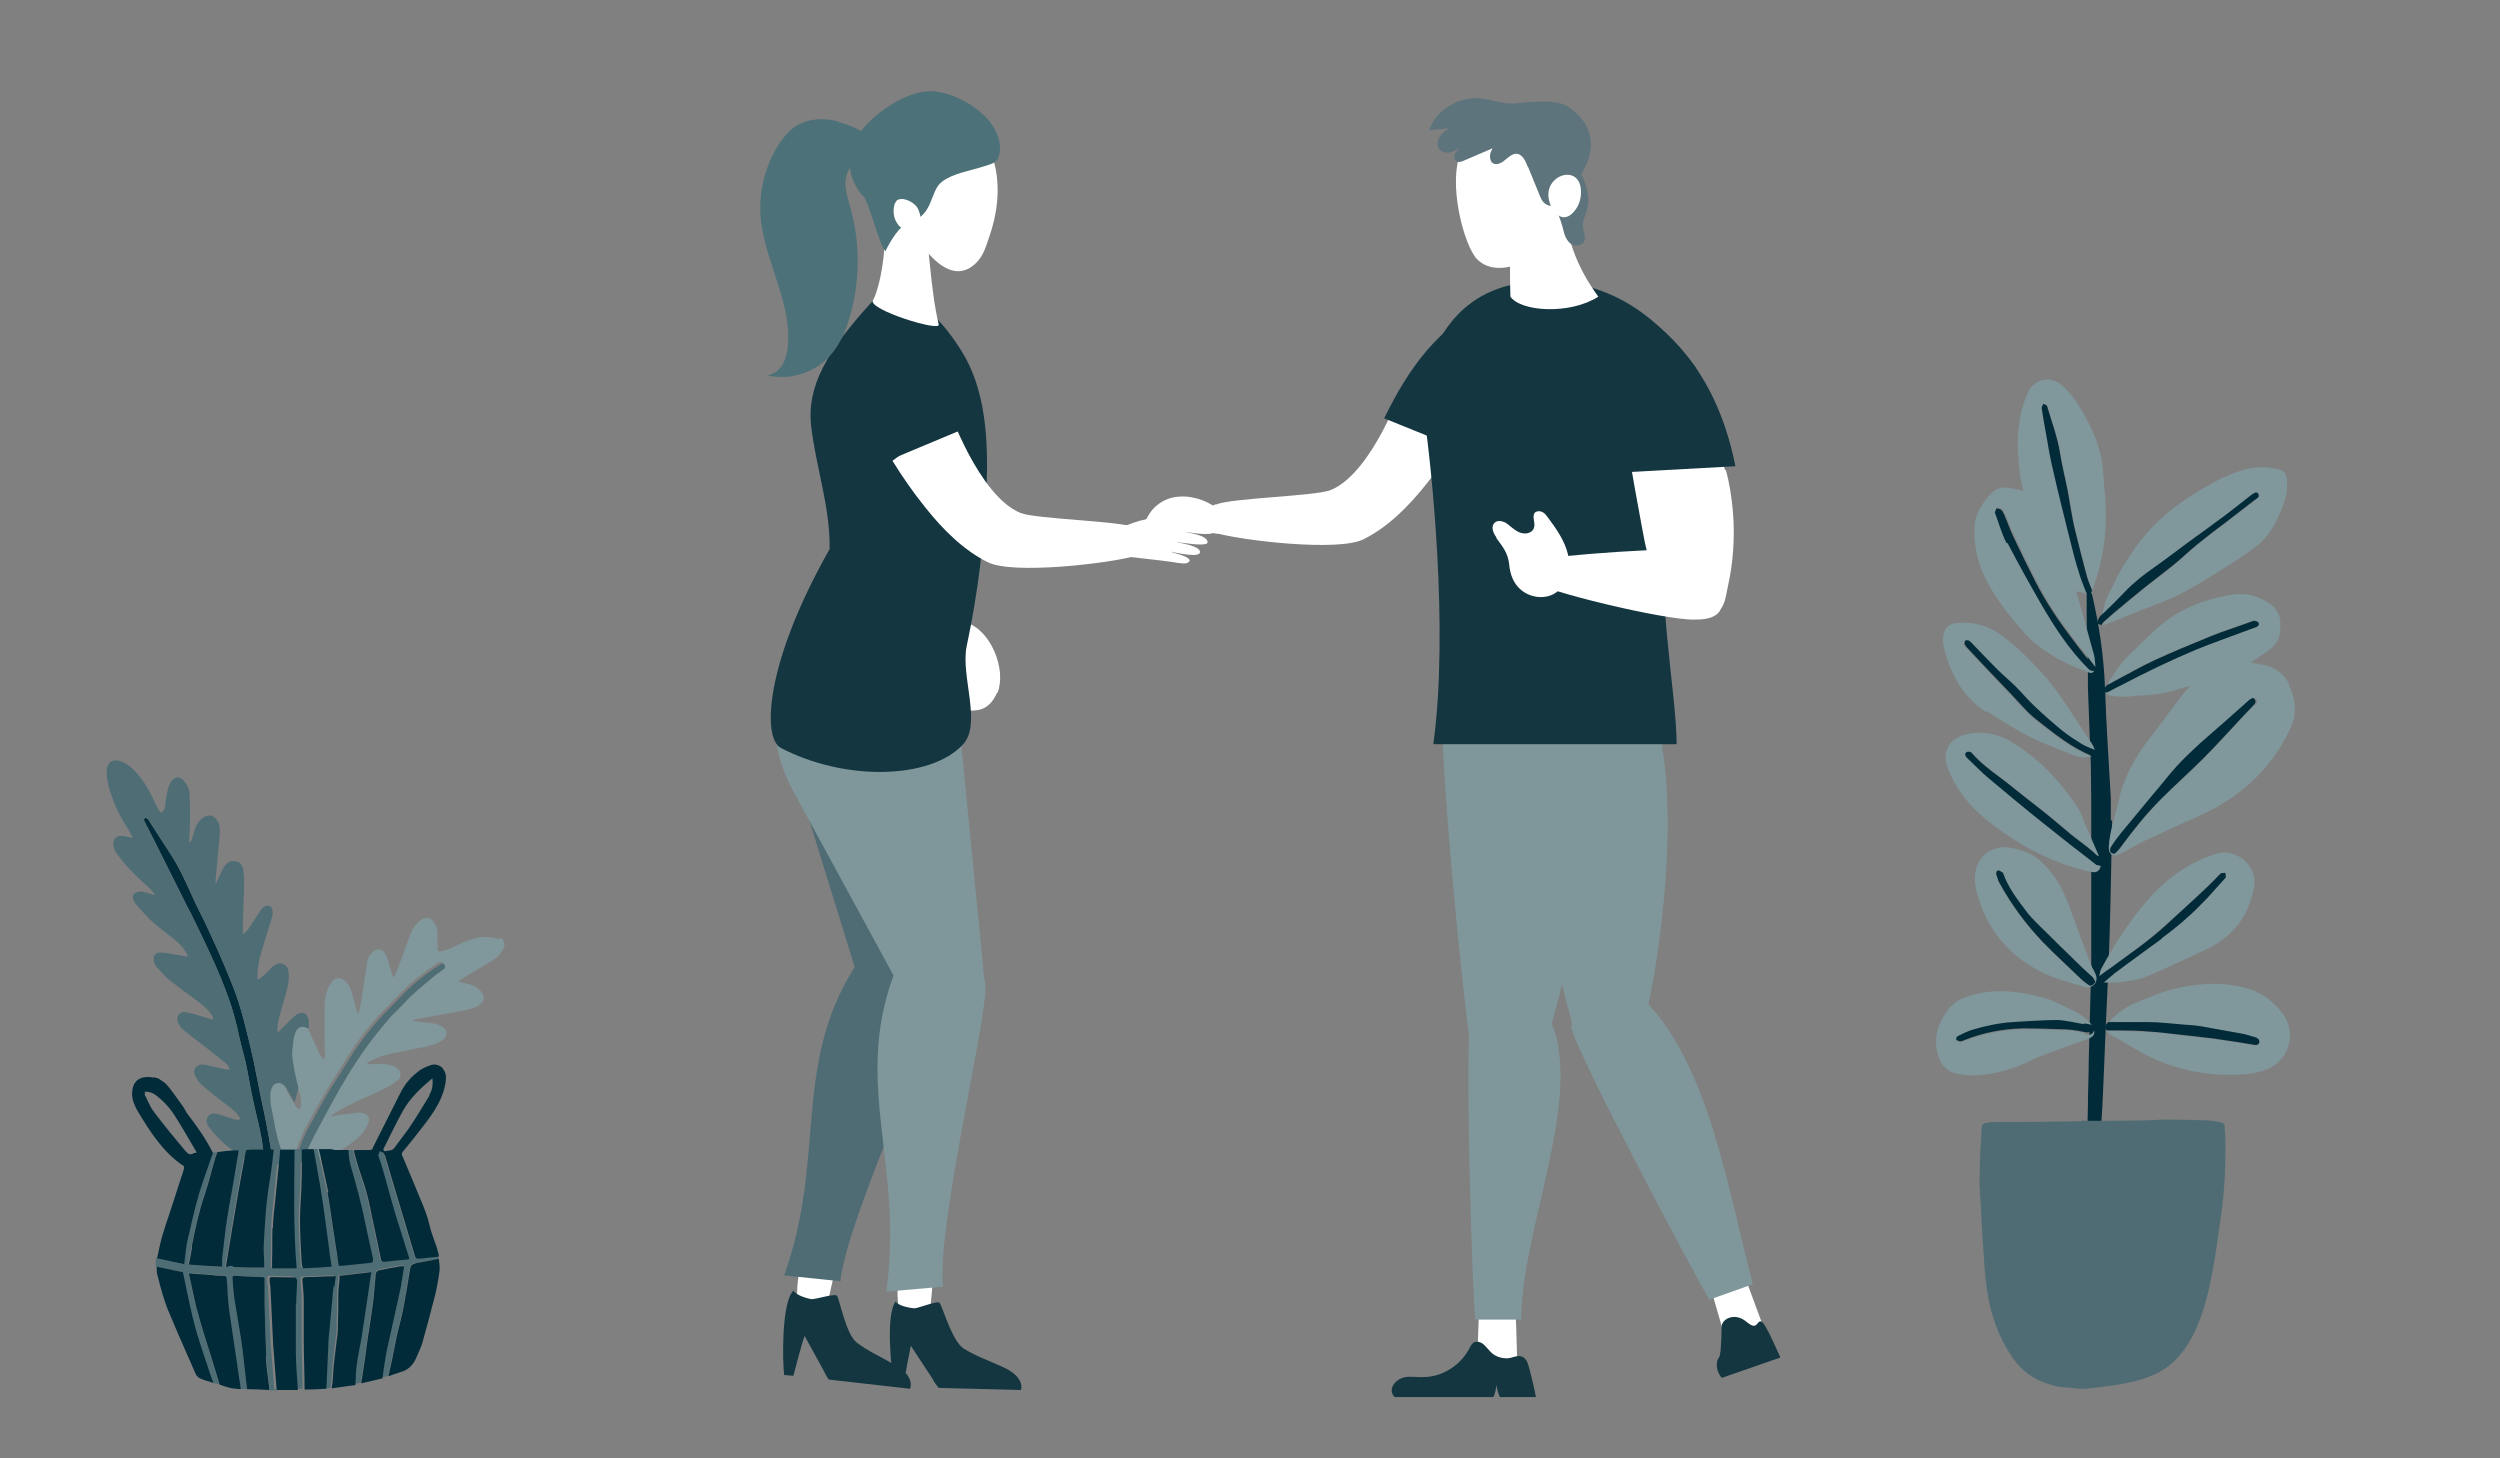 <?xml version="1.0" encoding="UTF-8"?>
<svg id="Ebene_1" data-name="Ebene 1" xmlns="http://www.w3.org/2000/svg" version="1.1" viewBox="0 0 600 350">
  <rect x="0" y="0" width="600" height="350" fill="#808080" stroke="none"/>
  <defs>
    <style>
      .cls-1, .cls-2, .cls-3, .cls-4, .cls-5, .cls-6, .cls-7, .cls-8, .cls-9, .cls-10, .cls-11, .cls-12 {
        stroke-width: 0px;
      }

      .cls-1, .cls-3, .cls-4, .cls-6, .cls-7, .cls-11 {
        fill-rule: evenodd;
      }

      .cls-1, .cls-5 {
        fill: #143640;
      }

      .cls-2 {
        fill: #4f6d75;
      }

      .cls-3 {
        fill: #1b8a8e;
      }

      .cls-4 {
        fill: #7f979b;
      }

      .cls-6, .cls-8 {
        fill: #4f6c74;
      }

      .cls-7 {
        fill: #4c7178;
      }

      .cls-9 {
        fill: #fff;
      }

      .cls-10 {
        fill: #022b39;
      }

      .cls-11 {
        fill: #5e747c;
      }

      .cls-12 {
        fill: #80979b;
      }
    </style>
  </defs>
  <g>
    <g>
      <path class="cls-9" d="M191.6,316.1c.1,1.5.5,3.3,1.9,3.5,2.4.3,4.5-3.8,5.1-6.7.7-3.1,1.4-6.3,2.1-9.4l-8.8,1.5c-.9,3.9-.6,8.3-.3,11.2Z"/>
      <path class="cls-1" d="M190.4,309.7c.5,1.1,3.2,1.9,4.3,2.1.9.1,5.2-1.3,6.1-.9.6.3,2.1,9.2,4.8,11.3s6,3.5,9,5.3c1.1.6,2.1,1.3,2.9,2.2.8.9,1.3,2.2,1,3.3,0,.1,0,.2-.1.3l-19.5-2.2c-.5-.7-.9-1.5-1.3-2.3-1.5-2.7-3-5.5-4.5-8.2-.9,2.7-1.7,5.9-2.7,9.6l-2.2-.2c-.4-3-.7-17.4,2.2-20.2Z"/>
      <path class="cls-6" d="M189,161.1c-2.8,8.9,0,18.6,2.7,27.6,5.5,17.8,11,35.5,16.5,53.3.9,2.8,2,6,4.7,7.3,3.1,1.5,6.9-.5,8.7-3.5s2-6.6,2.2-10c1.2-20.6,2.4-41.2,3.6-61.8.9-15.4-.2-30.8-19.8-28.4-8.4,1-15.9,7.3-18.5,15.5Z"/>
      <path class="cls-6" d="M225.6,239.9c2.3-12-16.2-14.8-20.8-7.3-14.6,23.7-6.5,45.1-16.6,73.5l13.5,1.4c1.3-14,22.1-58.8,23.9-67.7Z"/>
      <path class="cls-9" d="M239.3,166.2c-.7,1.7-1.8,3.2-3.5,3.9-1.6.7-5.5.7-4.9-1,.5-1.4,1.9-2.2,1.4-3.6-.6-1.3-1.8-2.3-2.8-3.3-3-3.2-5.5-15.3,2.4-12.8,6,1.9,9.7,11.4,7.5,16.9Z"/>
      <path class="cls-4" d="M186.9,163.6c-1.8,10.2-1.2,17.7,3.6,26.5,9.4,17.3,18.9,34.7,28.3,52,1.5,2.8,3.4,5.8,6.7,6.5,3.9.8,8-2.3,9.5-5.9s1.2-7.4.9-11.1c-2.2-22.1-4.3-44.1-6.5-66.2-1.6-16.5-5.5-32.4-27.9-24.9-9.7,3.2-12.9,13.7-14.6,23.1Z"/>
      <path class="cls-5" d="M194.7,102.5c1.2,9.9,4.6,19.4,4.4,29.3-15.7,27.7-16.1,45.4-11.7,47.7,15.3,8,35.7,7.6,43.6-.7,4.8-5-.5-16.5,1-23.7,2.7-12.7,4.3-25.7,4.8-38.7.4-11.1-.3-23-6-32.1-5.7-9.1-12.1-15.1-21.5-11.9-10.6,11.6-15.8,20.2-14.6,30Z"/>
      <path class="cls-9" d="M216.5,319.1c.3,1.5.9,3.2,2.4,3.2,2.5,0,4-4.4,4.3-7.4.3-3.2.6-6.4.9-9.7l-8.6,2.7c-.4,4.1.5,8.4,1.1,11.2Z"/>
      <path class="cls-4" d="M236.5,237.1c0-12.3-18.9-11.4-22-3.1-9.8,26.3,2.5,45.9-1.8,76l13.6-1.2c-1.5-14.1,10.2-62.5,10.2-71.6Z"/>
      <path class="cls-1" d="M214.9,312.3c.6,1.1,3.4,1.6,4.5,1.7.9,0,5.1-1.7,6-1.4.6.2,2.9,9,5.8,11,3,1.9,6.3,3,9.5,4.5,1.1.5,2.2,1.1,3.1,2,.9.9,1.5,2.1,1.3,3.2,0,.1,0,.2-.1.3l-19.7-.5c-.6-.7-1.1-1.4-1.5-2.2-1.7-2.6-3.5-5.3-5.2-7.9-.6,2.8-1.2,6.1-1.8,9.8h-2.2c-.6-3.1-2.2-17.4.4-20.5Z"/>
      <path class="cls-9" d="M272.5,126.6c-3.7-1.6-23.9-2-27.6-3.5-5.1-2.1-9.4-8.5-12.3-13.9-1.6-3-3-6.1-4.3-9.3l-14.1,10.7c2.4,3.9,5,7.6,7.8,11.1,4.3,5.4,9.2,10.3,15,13.2,6,3.1,29.4.3,35.6-1.5,5-1.7,3.6-5.3-.1-6.9Z"/>
      <path class="cls-5" d="M227.6,93.3c-2.1-4.5-4.9-9-9.3-11.4-4.7-2.5-14.3-2-14.8,4.8-.3,4,2,8.3,3.5,11.9,1.7,4,3.6,7.9,5.8,11.6,0,.1.2.3.2.4l19.6-8.2c-1-2.6-3.8-6.5-5-9.1Z"/>
      <path class="cls-9" d="M211.4,51.1c.9-1.6,10.2,3.2,10.8,4.4.6,1.2,1.1,14.2,3.1,22.4.4,1.8-17-3.6-15.8-5.8,2-3.5,4.1-16.6,1.9-21Z"/>
      <path class="cls-9" d="M238.8,39.8c-3-13.5-21.4-11-25.8-9.7-4.4,1.3-4.6,7.4-5.1,11.9-.3,2.8.7,5.6,2.3,7.8,1.6,2.2,8.5,5.5,8.9,5.6,2.5,4.5,6.6,9.7,10.9,9.7,1.9,0,3.7-1.2,4.9-2.7,1.2-1.5,1.8-3.4,2.4-5.2,2-5.6,2.8-11.6,1.5-17.4Z"/>
      <path class="cls-7" d="M207,47c-1.6-2-2.8-4.3-3-6.8-.3-2.9.7-5.9,2.4-8.4,3-4.3,10.8-9.9,16.9-9.9,6.6,0,17.8,6.7,16.6,14.9-.4,2.4-1.7,2.4-4,3.2-3.1,1-7.2,1.6-9.8,3.6-3.1,2.3-1.8,8.1-8.1,9.9-2,.6-4.2,4.1-5.5,6.8-1.6-1.8-3.8-11.4-5.3-13.3Z"/>
      <path class="cls-7" d="M201.4,29.2c-3.3-.9-7.1-.9-10.1.9-1.9,1.1-3.3,2.9-4.5,4.7-3.1,4.9-4.6,10.9-4.3,16.7.7,10.7,7.5,20.7,6.6,31.4-.1,1.6-.5,3.1-1.2,4.5-.8,1.3-2.1,2.4-3.7,2.7,5.2,1.2,11-.5,14.7-4.4,2.5-2.6,4-6,5-9.5,2.5-8.4,2.6-17.5.3-26-.6-2-1.2-4-1.3-6,0-2,.7-4.2,2.5-5.3,1.4-.9,4-.6,4.4-2.6.8-4-5.8-6.3-8.5-7Z"/>
      <path class="cls-9" d="M215.2,48.2c-.3.3-.5.7-.6,1.2-.3,1.4-.1,2.9.6,4,.7,1.2,2,2.1,3.3,2.4.5.1,1.1.2,1.6-.1,1.6-1,.9-4.4.1-5.8-.8-1.4-3.7-2.9-5.1-1.7Z"/>
    </g>
    <path class="cls-9" d="M271.5,133.7c5.5.6,9.5,1.1,11.2,1.4.5,0,1.9.4,2.6-.2,0,0,.2-.2.2-.3.3-1.1-4.7-2.1-4.7-2.2,0-.1,6.2,1.5,7.1.4.1-.1.1-.2.1-.3.1-1.6-5.7-2.3-5.6-2.4,0-.1,6.7,1.2,7.4.2,0,0,0-.1,0-.3-.2-1.7-5.3-2.2-5.2-2.3,0-.1,5.9,1.1,6.8,0,0-.1.1-.2.1-.3,0-1-2.7-1.3-6.6-2.1-3.7-.7-3.2-.9-4.5-1-1.8-.2-5.2-.2-10.1,1.8"/>
  </g>
  <g>
    <g>
      <path class="cls-4" d="M370.1,253.1c-1.1,3.4-2.8,7.2-5.8,8.2-2.1.7-8.9-3.5-10.4-5.2-1.5-1.7-9.5-82.6-7.4-87.6,2.8-6.6,33.6,2.5,34.2,14,.8,14.7-1.1,30.3-3.9,44.8-1.7,8.7-3.9,17.4-6.7,25.8Z"/>
      <path class="cls-9" d="M423.7,319.5c-2.9,1.5-6.1,2.4-9.4,2.5-1.1-3.7-2.1-7.3-3.2-11-.1-.5-.3-.9-.2-1.4.2-.7.8-1.2,1.4-1.5,2.3-1.3,6.1-2.8,7.2.3,1.4,3.7,2.7,7.4,4.1,11.1Z"/>
      <path class="cls-9" d="M364.2,328.3c-3.2.5-6.6.2-9.7-.8.1-3.8.3-7.6.4-11.4,0-.5,0-1,.3-1.4.4-.6,1.1-.8,1.8-1,2.6-.5,6.6-.6,6.8,2.7.2,3.9.2,7.9.4,11.8Z"/>
      <path class="cls-4" d="M353,243.8c3.2-6.7,12.7-11.3,18.7.3,9.1,17.8-6.7,51.1-6.6,72.6h-11c-.6-2.1-2.8-69.2-1-72.9Z"/>
      <path class="cls-4" d="M395,188.3c-2.7,2.1-6.2,2.4-9.6,2.4-27.4,0-39.5-6.5-39.5-21.5s28.4-10.9,41.3-6.7c2.8.9,6.8,1.8,8.7,4.4,2.7,3.7,5.7,16.3-.9,21.4Z"/>
      <path class="cls-9" d="M291.8,121.1c3.7-1.6,23.9-2,27.6-3.5,5.1-2.1,9.4-8.5,12.3-13.9,1.6-3,3-6.1,4.3-9.3l14.1,10.7c-2.4,3.9-5,7.6-7.8,11.1-4.3,5.4-9.2,10.3-15,13.2-6,3.1-29.4.3-35.6-1.5-5-1.7-3.6-5.3.1-6.9Z"/>
      <path class="cls-1" d="M364.2,79c.4-2.1.7-4.6-.9-6-1.6-1.6-4.2-.9-6.1,0-11.9,5.1-19.2,15.5-25,27.4l21.5,8.7c4.8-9.4,8.3-19.5,10.5-30Z"/>
      <path class="cls-4" d="M392.7,253.1c-.9,3.4-2.4,7.2-5.3,8.2-2.1.7-6.5-7.9-8.1-9.6-1.6-1.7-16.9-65.2-15.1-70.1,2.4-6.6,8.4-10.9,14.6-11.9,9-1.4,19.3,1.4,20.6,12.8,1.7,14.7.6,30.3-1.4,44.8-1.2,8.7-3,17.4-5.3,25.8Z"/>
      <path class="cls-4" d="M377.2,246.2c.2-7.2,8.2-15.6,17.7-5.9,15.4,15.7,19.8,45.6,25.8,67.9l-10.4,3.7c-1.4-1.7-33.3-61.6-33.2-65.6Z"/>
      <path class="cls-1" d="M400.6,127.5c3.7-12,8.3-26.8,6.3-39.4-5.1-6.2-15.5-20.6-36.1-20.6s-25.3,14.6-27.8,18.3c-2.8,4.1-1.8,10-1.1,14.8,1.5,10.2,5.9,50.2,2.1,78h58.4c-.1-13.3-5.5-39-1.7-51.1Z"/>
      <path class="cls-9" d="M414,112.8c-2.9-11-9.1-21.2-17.5-28.8-1.5-1.4-3.6-2.8-5.5-1.9-1,.4-1.7,1.5-2,2.5s-.3,2.2-.2,3.3c.5,13.1,2.9,25.9,5.3,38.8.7,3.9,1.5,7.9,3.2,11.6,1.7,3.6,4.5,6.9,8.3,8.3,2,.7,5.2,1.2,7-.2,1.5-1.1,1.7-4,2.1-5.7,1.3-5.8,1.7-11.9,1.2-17.9-.3-3.4-.8-6.8-1.7-10Z"/>
      <path class="cls-3" d="M417.3,117c0,0,0,.2,0,.2,0,0,0-.2,0-.2Z"/>
      <path class="cls-1" d="M388.4,81.6c.1-2.1.5-4.5,2.4-5.5,2-1,5.7.9,7.3,2.3,10.2,8.6,15.8,20.4,18.4,33.5l-25.7,1.4c-2.2-10.4-3-21.1-2.5-31.8Z"/>
      <g>
        <path class="cls-9" d="M363.1,50.7c1.7-7.5,7.4-9.3,10.7-7.5,2.1,14.1,4.3,20.4,9.8,28-6.9,4.4-18.6,3.6-21.1,0-.1-1.1-.3-16.7.6-20.6Z"/>
        <path class="cls-9" d="M370.2,33.4c-5.3-6.4-15.9-5-19.5,3-3.4,7.4.7,22.7,3.8,25.8,5.4,5.5,16.5-1.1,18-5.3,2.2-6.2,2.2-18.2-2.2-23.5Z"/>
        <path class="cls-11" d="M374.4,36.3c.6-.2,1.3,0,1.8.4s.8,1,1.2,1.5c1.1,1.8,2.3,3.7,3,5.7.7,2,1.1,4.3.5,6.4-.4,1.4-1.1,2.7-1,4.1.1,1.3.9,2.6.2,3.7-.5.8-1.6,1-2.5.7s-1.5-1.1-1.9-2-.5-1.8-.8-2.7c-.8-3-2.5-5.7-3.4-8.7-.9-3-.9-6.6,1.3-8.8l1.5-.3Z"/>
        <path class="cls-11" d="M343,31.3c1.6-.2,3.2-.4,4.7-.5-.9.6-1.8,1.3-2.3,2.2s-.6,2.2.2,3c.6.6,1.5.7,2.3.6.8-.2,1.6-.6,2.3-1-.4.5-.9.9-1.1,1.6s0,1.4.6,1.6c.5.2,1,0,1.5-.2,2.3-1,4.7-2,7-3-.3.6-.6,1.2-.6,1.8,0,.6.1,1.3.6,1.7.9.7,2.2,0,3-.7.9-.7,1.8-1.6,2.9-1.5,1.2.2,1.9,1.5,2.4,2.7,0,.2.2.4.3.6.9,2.1,1.7,4.3,2.6,6.4.3.7.5,1.3,1,1.9.5.5,1.1.9,1.9.9,1.2-.1,17.8-14.2,4.2-23.7-2-1.4-5.3-1.4-7.7-1.3-2.4,0-4.8.6-7.2.4-1.9-.2-3.7-.8-5.6-1.1-5.2-.9-11.4,2.4-13,7.6Z"/>
        <path class="cls-9" d="M379.4,45.3c.2,1.9-.3,3.9-1.5,5.3-3.4,4.3-6.9-1.4-6.2-4.9.9-4.2,7.1-5.6,7.7-.4Z"/>
      </g>
      <path class="cls-1" d="M334,333.9c-.1-1.6,1.4-2.9,2.9-3.3,1.5-.4,3.2,0,4.7-.1,4.5,0,8.9-2.8,11-6.8.3-.6.6-1.2,1.1-1.5.7-.4,1.7-.1,2.3.4.6.5,1.1,1.2,1.7,1.8,1,1.1,2.5,1.6,4,1.6,1.2,0,2.6-1,3.8-.3,1.1.6,1.3,2,1.6,3,.5,1.8.9,3.6,1.3,5.4,0,.4.2.8.2,1.2h-8.6c-.4-.6-.7-2.2-.9-2.9,0,.7-.3,2.3-.7,2.9h-23.7c-.4-.4-.7-1-.7-1.6Z"/>
      <path class="cls-1" d="M412.4,329.4c-.6-1.5-.4-2.9.1-3.5.5-.6.6-3.4.7-7.5,0-1.9,3.2-3.5,5.9-1.2.9.7,1.6,1.2,2.2.9.5-.2.8-1.3,1.5-.9.6.4,1.2,1.7,1.7,2.6.8,1.6,1.6,3.3,2.3,4.9.2.4.3.7.5,1.1l-14.1,4.9c-.3-.4-.6-.8-.8-1.4Z"/>
      <path class="cls-9" d="M369.9,134.3c-1.7,1.1-2,3.7-1.1,5.5.9,1.8,30.7,9.1,37.9,8.9,2.2,0,4.7-.2,6-2,1.1-1.6.8-3.8.2-5.6-1-3.1-2.8-6.6-5.4-8.8-1.8-1.5-36.4,1.2-37.5,2Z"/>
      <path class="cls-9" d="M359.2,129.1c-.7-1-1.4-2.4-.7-3.4.5-.7,1.4-.8,2.2-.5.8.2,1.4.8,2,1.3.9.7,1.8,1.4,2.9,1.5,1.1.2,2.4-.4,2.6-1.5.3-1.2-.6-2.6.2-3.5.5-.4,1.2-.4,1.8-.1s.9.8,1.3,1.3c2,2.7,4,5.5,4.8,8.8.8,3.3,0,7.1-2.7,9.1-2.4,1.8-6,1.5-8.4-.4-2-1.6-2.8-3.9-3-6.3-.3-2.7-1.5-4.1-3.1-6.3Z"/>
    </g>
    <path class="cls-9" d="M275.8,123.4c-.5.8-1.6,2.6-1.2,4.6,0,.4.4,1.6,1.3,1.9,1.4.4,3-1.7,3.1-1.8.9-1.2.5-1.6,1.1-2.1.9-.8,2.5-.4,8.9,1.4,2.1.6,3.5,1,4.5.3.9-.7.9-1.9.9-2,0-2.7-4.1-5.4-7.7-6.2-.8-.2-4.7-1.1-8.1,1.1-.5.3-1.8,1.2-2.8,2.8Z"/>
  </g>
  <g>
    <g>
      <g>
        <path class="cls-12" d="M119.9,225.4c-.9-.2-1.8-.4-2.7-.5-2.1-.2-4.1.5-6.1,1.3-1,.5-2.1,1-3.1,1.4-.7.3-1.4.6-2.2.7-.6.1-.8,0-.8-.8,0-1.2,0-2.4,0-3.6,0-1-.3-1.8-.9-2.6-.8-1.2-1.9-1.3-3.1-.5-1.2.9-2,2-2.5,3.4-1,2.7-2,5.5-3,8.2-.2.7-.6,1.3-.9,2,0,0-.2,0-.3,0-.4-1.2-.7-2.4-1.1-3.6-.2-.7-.4-1.4-.8-2-.7-1.2-2-1.2-3-.3-.9.8-1.3,1.9-1.4,3.1-.5,3.1-.9,6.2-1.4,9.2-.1.8-.4,1.6-.6,2.4,0,0-.1,0-.2,0-.1-.3-.2-.7-.3-1.1-.4-1.4-.8-2.9-1.2-4.3-.3-.9-.8-1.7-1.5-2.4-1.1-1-2.3-.9-3.2.3-1.2,1.7-1.7,3.6-1.7,5.5,0,2.4,0,4.9,0,7.3,0,.4,0,.8,0,1.2,0,1.2,0,2.5.1,3.7,0,.3-.1.5-.2.8,0,0-.1,0-.2,0-.3-.4-.7-.8-.9-1.3-1-2.1-1.9-4.2-2.9-6.2,0,0-.2,0-.2,0-1.5-.8-2.6-.4-3.1,1.3-.2.7-.3,1.3-.4,2-.1.9-.4,1.9-.3,2.8,0,1.4.3,2.8.6,4.1.2,1.3.6,2.6.9,3.9.8,1.7,1.3,3.5.7,5.5-1-.4-1.3-1.2-1.7-2-.4-.6-.8-1.3-1.1-1.9-.4-.6-.6-1.3-1.1-1.9-.7-1-2.2-1.2-2.9-.3-.4.5-.6,1.2-.7,1.9-.2,2.4.5,4.7.9,6.9.5,2.7,1,5.3,2.2,7.8.3.5.6,1.1.9,1.6.5,1,1.3,1.1,2.1.4-.3-.6,0-1.1.1-1.6.8-2.6,1.9-5.2,3.2-7.6,1.4-2.5,2.7-5,4.2-7.5,1.6-2.7,3.4-5.3,5-8,1.9-3.1,4-6,6.3-8.7,2-2.4,4.3-4.5,6.4-6.7,2.4-2.6,5.2-4.8,8.1-6.8.4-.3.8-.6,1.2-.8.4-.3.8-.3,1.1,0,.3.4.2.8-.1,1.1-1,.8-1.9,1.5-2.9,2.2-1.4,1.2-2.9,2.3-4.2,3.6-1.2,1.1-2.4,2.4-3.6,3.6-.9.9-1.8,1.7-2.6,2.7-1.7,2.1-3.5,4.2-5.1,6.4-3.2,4.4-6,9.1-8.6,13.9-1.5,2.7-2.9,5.3-4.3,8-1,2-2,4.1-2.9,6.2,2.2.2,4.3-.4,6.3-1.1,2.9-1.1,5.6-2.7,7.9-4.8,1.1-1,1.9-2.2,2.4-3.6.3-.9-.2-1.8-1.1-2.1-.4-.1-.9-.2-1.3-.2-1.5.2-3.1.4-4.6.6-.7,0-1.3.3-1.9.4,0,0,0-.1,0-.2.3-.2.5-.5.8-.7,1.6-.9,3.2-1.8,4.8-2.6,2.4-1.1,4.8-2.1,7.2-3.3,1.1-.5,2.2-1.2,3.1-2,1.1-.9.7-2.4-.6-3.1-.3-.2-.7-.3-1-.4-1.4-.5-2.9-.3-4.3-.3-.5,0-1,0-1.5-.1,0,0,0-.1,0-.2.2-.1.4-.3.6-.4,1.3-.5,2.5-1.2,3.8-1.5,3-.7,6.1-1.3,9.2-1.9,1.5-.3,3-.7,4.4-1.6,1.4-.9,1.5-2.5,0-3.3-.6-.4-1.4-.7-2.1-.8-1.4-.2-2.9-.3-4.3-.5-.2,0-.4,0-.6-.1.3-.2.5-.3.8-.4,3.7-.7,7.4-1.3,11.1-2,1.3-.3,2.7-.5,3.9-1.3,1.3-.9,1.6-2,.6-3.3-.1-.1-.2-.3-.4-.4-1-1.1-2.4-1.4-3.8-1.7-.4,0-.7-.2-1.1-.3,0,0,0-.2,0-.3.8-.5,1.6-.9,2.3-1.4,1.8-1.1,3.6-2.1,5.4-3.2,1.3-.8,2.4-1.8,3-3.2.5-1.1,0-2.2-1.1-2.5Z"/>
        <path class="cls-10" d="M65.2,276.8c-.4-2.4-.8-4.8-1.3-7.2-.5-2.8-1.2-5.5-1.7-8.3-.5-2.3-.9-4.7-1.4-7-.7-3.1-1.4-6.1-2.2-9.1-.8-3.2-1.8-6.4-3.1-9.5-1.1-2.7-2.2-5.4-3.4-8-1.4-3.1-2.7-6.1-4.3-9.1-2.2-4.4-3.9-9-6.6-13.2-1.7-2.6-3.4-5.3-5.1-7.9-.3-.5-.6-1.2-1.3-1.2-.3.3-.3.6-.1.9,1.2,2.3,2.3,4.6,3.5,6.9,2.2,4.3,4.3,8.7,6.5,13,.4.9,1,1.8,1.4,2.7,1.8,3.7,3.6,7.4,5.3,11.2,1.2,2.7,2.3,5.4,3.3,8.1,1.2,3.3,2.1,6.7,2.8,10.1.4,2,1,4,1.5,6,.6,2.7,1,5.5,1.6,8.2.6,3,1.4,5.9,2,8.9.4,2.1.6,4.2.9,6.2,0,.6.3,1.1.8,1.4.4,0,.7-.1,1.1-.2,0-.7,0-1.3,0-2,0-.3-.1-.6-.2-.9Z"/>
      </g>
      <g>
        <path class="cls-2" d="M70.7,257c-.3-1.4-.5-2.7-.6-4.1,0-.9.2-1.9.3-2.8,0-.7.2-1.4.4-2,.5-1.6,1.6-2.1,3.1-1.3,0,0,.2,0,.2,0,0-.6,0-1.3,0-1.9-.2-1.7-1.5-2.3-2.9-1.4-1,.7-1.8,1.6-2.6,2.4-.6.6-1.2,1.2-1.9,1.9-.3-1.1,0-2,.1-2.9.5-1.9,1.1-3.8,1.6-5.7.5-1.7,1-3.5.9-5.3,0-1-.2-2-1.3-2.5-1-.5-1.9,0-2.7.7-.7.7-1.4,1.4-2.1,2.1-.4.3-.8.6-1.2.9,0,0-.1,0-.2-.1,0-.3,0-.5,0-.8,0-2,.4-4.1,1-6,.8-2.6,1.6-5.2,2.4-7.8.2-.8.4-1.5.1-2.3-.2-.6-.7-.9-1.4-.7-.8.2-1.3.9-1.7,1.6-.9,1.4-1.8,2.8-2.7,4.1-.3.4-.7.7-1,1,0,0-.1,0-.2-.1,0-.4,0-.9,0-1.3,0-1.3,0-2.6.1-3.9,0-2.4.2-4.7.2-7.1,0-1-.1-2-.2-2.9-.2-1-.7-1.9-1.8-2.1-1.1-.2-2.1.2-2.7,1.2-.6.8-1,1.8-1.4,2.7-.2.4-.4.9-.6,1.3,0,0-.1,0-.2,0,0-.1,0-.3,0-.4.3-3.2.6-6.3.9-9.5.1-1.5.4-3.1-.2-4.6-.8-1.8-2.4-2.2-3.9-1-.8.7-1.4,1.5-1.7,2.5-.2.8-.5,1.6-.7,2.3-.1.4-.3.7-.5,1,0,0-.2,0-.2,0,0-1.7.2-3.5.2-5.2,0-2.1,0-4.2-.1-6.3,0-1.2-.5-2.3-1.3-3.2-1-1.3-2.4-1.2-3.2.2-.8,1.4-1,2.9-1.2,4.4-.2.9,0,1.9-.7,2.6-.4.4-.6.4-.8,0-.4-.7-.9-1.5-1.2-2.2-1.3-3-2.9-5.7-5.2-7.9-.9-.9-2-1.6-3.2-2-1.2-.3-2.3,0-2.7.9-.3.5-.4,1.2-.4,1.7,0,2.2.6,4.3,1.4,6.4.9,2.8,2.4,5.3,4,7.8.3.5.5,1.1.8,1.6,0,0-.1,0-.2.1-.2,0-.5-.1-.7-.2-.5-.1-1.1-.3-1.6-.3-1.4,0-2.2.7-2.1,2.1,0,.7.3,1.4.7,2,1,1.3,2,2.7,3.2,3.9,1.6,1.7,3.4,3.3,5.1,4.9.3.3.6.7.9,1.1,0,0,0,.1-.1.2-.4-.1-.8-.3-1.3-.4-.9-.3-1.8-.6-2.8-.3-.9.3-1.2.9-.9,1.8.2.4.4.9.7,1.2,1.1,1.2,2.2,2.5,3.4,3.7,1.4,1.3,3,2.5,4.5,3.7,1.6,1.2,3.1,2.4,4.1,4.2.1.2.2.5.4.8-.3,0-.5.1-.7,0-1.3-.2-2.7-.5-4-.7-.7-.1-1.4-.2-2-.2-1,0-1.6.7-1.5,1.7,0,.6.3,1.3.7,1.8.9,1,1.8,2,2.8,2.9,2,1.6,4,3.1,6.1,4.6,1.6,1.2,3.2,2.3,4.3,4,.2.3.3.6.5,1-.3,0-.5,0-.6,0-1-.3-2-.6-3.1-.9-1.1-.3-2.1-.7-3.2-.8-1.4-.1-2.2,1.1-1.7,2.4.3.7.7,1.4,1.2,1.8,1.6,1.3,3.3,2.6,4.9,3.8,1.7,1.4,3.5,2.7,5.2,4.1.5.4.9.9,1.1,1.8-.7-.1-1.2-.2-1.7-.3-1.5-.3-3-.8-4.6-1-1.7-.2-2.7,1.2-1.9,2.8.3.6.7,1.2,1.1,1.7,1.2,1.1,2.5,2.1,3.7,3.1,1.5,1.2,3.1,2.3,4.6,3.6.6.5,1,1.2,1.4,1.8-.7.5-1.3.2-1.9,0-1.3-.4-2.6-.9-3.9-1.2-.8-.2-1.6,0-2,.8-.5.7-.4,1.5.1,2.2.7.9,1.4,1.8,2.2,2.6,2.6,2.9,6,4.7,9.3,6.7.9.5,1.8.6,2.8.3-.5-.3-.7-.8-.8-1.4-.3-2.1-.5-4.2-.9-6.2-.6-3-1.4-5.9-2-8.9-.6-2.7-1-5.5-1.6-8.2-.4-2-1-4-1.5-6-.7-3.4-1.6-6.8-2.8-10.1-1-2.8-2.1-5.5-3.3-8.1-1.7-3.8-3.5-7.5-5.3-11.2-.4-.9-1-1.8-1.4-2.7-2.2-4.3-4.3-8.7-6.5-13-1.1-2.3-2.3-4.6-3.5-6.9-.2-.3-.2-.7.1-.9.8,0,1,.7,1.3,1.2,1.7,2.6,3.4,5.3,5.1,7.9,2.7,4.1,4.4,8.8,6.6,13.2,1.5,3,2.9,6.1,4.3,9.1,1.2,2.7,2.3,5.4,3.4,8,1.3,3.1,2.2,6.3,3.1,9.5.8,3,1.5,6.1,2.2,9.1.5,2.3.9,4.7,1.4,7,.6,2.8,1.2,5.5,1.7,8.3.5,2.4.8,4.8,1.3,7.2,0,.3.1.6.2.9,0,.7,0,1.3,0,2,.2,0,.3-.1.5-.1,1.3,0,1.9-.8,2-2,0-.2,0-.4.1-.5-1.2-2.5-1.7-5.1-2.2-7.8-.4-2.3-1.1-4.6-.9-6.9,0-.6.3-1.4.7-1.9.7-.9,2.2-.7,2.9.3.4.6.7,1.2,1.1,1.9.4.6.7,1.3,1.1,1.9.3-1.2.6-2.3.9-3.5-.3-1.3-.6-2.6-.9-3.9Z"/>
        <path class="cls-2" d="M106.7,231.5c-.3-.4-.7-.3-1.1,0-.4.3-.8.6-1.2.8-2.9,2-5.7,4.2-8.1,6.8-2.1,2.2-4.4,4.4-6.4,6.7-2.3,2.8-4.4,5.6-6.3,8.7-1.6,2.7-3.4,5.3-5,8-1.5,2.5-2.8,5-4.2,7.5-1.4,2.4-2.4,4.9-3.2,7.6-.2.5-.5,1-.1,1.6.4,0,.8,0,1.2,0,1-2.1,1.9-4.1,2.9-6.2,1.4-2.7,2.9-5.4,4.3-8,2.6-4.8,5.4-9.5,8.6-13.9,1.6-2.2,3.3-4.3,5.1-6.4.8-1,1.7-1.8,2.6-2.7,1.2-1.2,2.3-2.5,3.6-3.6,1.4-1.3,2.8-2.4,4.2-3.6.9-.8,1.9-1.5,2.9-2.2.4-.3.4-.7.1-1.1Z"/>
      </g>
    </g>
    <g>
      <path class="cls-2" d="M66.5,333.7c-.6,0-1.2,0-1.8,0,0-.2,0-.5,0-.7-.3-2.4-.7-4.9-.8-7.3-.2-4.4-.3-8.7-.4-13.1,0-1.8,0-3.6,0-5.4,0-.3.1-.7-.5-.7-2.2,0-4.4-.2-6.6-.3-.5,0-.7.2-.6.6.1,1.5.2,3.1.4,4.6.5,3.2,1.1,6.5,1.6,9.7.3,1.8.5,3.6.7,5.4.3,2.3.5,4.6.8,6.9-.5,0-1.1,0-1.6-.1-.4-2.9-.9-5.9-1.3-8.8-.3-1.8-.5-3.6-.8-5.4-.3-2.2-.7-4.4-.9-6.6-.2-2-.2-3.9-.4-5.9,0-.2-.3-.5-.5-.5-1.1,0-2.1,0-3.2-.2-.9,0-1.9-.2-2.8-.2-.8,0-1.7-.1-2.6-.2.7,2.9,1.2,5.7,1.9,8.5,1.2,4.4,2.6,8.8,4,13.2.5,1.7,1,3.3,1.5,5-.5-.1-1.1-.2-1.6-.3-.2-.6-.4-1.1-.6-1.7-1.1-3.4-2.3-6.7-3.3-10.1-.8-2.6-1.4-5.4-2-8.1-.5-2.2-.9-4.5-1.4-6.7-.6-.1-1.1-.2-1.6-.3-1.6-.3-3.1-.7-4.7-1,0-.7,0-1.4,0-2.1,2.1.5,4.3.9,6.5,1.4.3-2,.4-3.9.8-5.7.9-3.8,1.7-7.6,2.8-11.3,1-3.3,2.2-6.5,3.3-9.7.4,0,.9,0,1.3-.1-.2.4-.3.9-.5,1.3-.9,3-1.6,6.1-2.6,9-1.4,4.1-2.3,8.3-3.1,12.5-.2,1.4-.5,2.7-.8,4.2,2.7.2,5.4.4,8,.5,0-.7,0-1.3,0-1.9.4-3.2.7-6.4,1.2-9.6.6-3.9,1.4-7.8,2-11.7.3-1.6.5-3.2.8-4.7,0,0,.1,0,.2-.1.5,0,1.1,0,1.6,0,0,.3-.1.5-.2.8-.6,3.1-1.1,6.2-1.7,9.3-1,5.9-2,11.8-3,18,.6-.2,1-.3,1.2-.3.4.1.7.3,1,.3,1.1,0,2.2.1,3.3.1,1.2,0,2.4,0,3.7,0,0-.4,0-.6,0-.9,0-1.5-.2-2.9-.1-4.4.1-2.7.3-5.4.5-8.1.1-1.5.3-3.1.5-4.6.2-1.5.5-3.1.7-4.6.3-1.9.5-3.9.7-5.8,0,0,0,0,0-.1.4,0,.8,0,1.3,0,0,1.2-.2,2.5-.3,3.7-.3,3-.6,6-.9,9-.2,2-.5,4.1-.5,6.1-.1,2.6,0,5.2-.1,7.8,0,.2,0,.5,0,.7,0,.4,0,.8,0,1.2,2,0,4,0,5.9,0-.8-9.5-.6-19-.5-28.4.6,0,1.2,0,1.7,0,0,2.3.1,4.6,0,6.9,0,3.3-.4,6.6-.4,9.9,0,3.4.2,6.9.4,10.3,0,.5.2.9.3,1.4,2.3-.1,4.6-.2,6.9-.4-.2-1.5-.5-2.8-.6-4.2-.3-2.2-.6-4.5-.9-6.7-.4-2.9-.8-5.8-1.3-8.7-.5-2.9-1-5.7-1.5-8.5.3,0,.6,0,1-.1,0,0,.1,0,.2.1.1.5.3,1.1.4,1.6.6,2.9,1.3,5.8,1.9,8.7.5,2.6.8,5.1,1.2,7.7.4,2.6.8,5.3,1.2,7.9,0,.7.2,1.3.3,2,.3,0,.5,0,.7,0,2.3-.2,4.5-.5,6.8-.7.7,0,.8-.4.7-1.1-.9-4-1.7-8-2.6-12-.6-2.5-1.2-4.9-1.9-7.3-.6-2.2-1.4-4.3-1.3-6.6.4,0,.7,0,1.1,0,.4,1.5.8,3.1,1.3,4.6.6,1.9,1.3,3.7,1.8,5.6.7,2.5,1.1,5.1,1.7,7.7.5,2.5,1.1,5,1.6,7.6.2,1.2.3,1.3,1.4,1.2,1.6-.2,3.2-.4,4.9-.5.5,0,.8-.1.5-.7-.2-.5-.3-1.1-.5-1.6-.9-2.9-1.8-5.7-2.7-8.6-1.2-4-2.2-8-3.4-12-.2-.7-.5-1.3-.7-2,0-.3.2-.7.3-1.1.3.1.7.2.9.4.3.4.5.8.6,1.3.5,1.7,1,3.4,1.5,5.1,1.8,6.1,3.7,12.3,5.5,18.4.2.5.4.6.9.6,1.6-.2,3.2-.3,4.8-.5,0,.2.1.4.2.6-1.9.4-3.8.8-5.7,1.1-1,.1-1.2.6-1.3,1.4-.5,3.1-1,6.2-1.6,9.3-.4,2.1-1,4.2-1.5,6.3-.4,2-.8,4-1.2,6-.3,1.3-.6,2.7-.9,4-.4.1-.9.3-1.3.4.3-2.2.6-4.4,1-6.5,1.1-5.1,2.3-10.2,3.4-15.4.3-1.6.5-3.3.8-5-.3,0-.6,0-.9,0-1.8.3-3.5.6-5.3,1-.3,0-.6.4-.7.7-.2,2.2-.4,4.4-.6,6.5-.4,2.9-.8,5.9-1.3,8.8-.5,3.7-1,7.4-1.6,11.1-.5.1-1,.3-1.5.4.1-1.6.1-3.2.3-4.7.3-2.3.8-4.6,1.2-6.8.8-5.1,1.5-10.2,2.3-15.5-2.6.3-5.1.6-7.7.9,0,1.2-.2,2.4-.3,3.6,0,2.7,0,5.5-.1,8.2,0,1,0,2-.2,3-.2,1.6-.4,3.2-.6,4.9-.2,1.5-.3,3.1-.4,4.6,0,.9-.2,1.8-.3,2.7-.4,0-.9.2-1.3.2,0-.4.1-.8.1-1.3.1-3.1.3-6.2.4-9.3,0-1.3.2-2.5.3-3.8.2-2.5.5-5,.7-7.5,0-.9.2-1.9.3-2.8,0-.8.2-1.6.3-2.5-2.4,0-4.7.2-7.1.2-.8,0-1,.3-.9,1,.1,1.5.3,3,.3,4.5,0,3.1,0,6.3,0,9.4,0,4,.2,8.1.2,12.1-.5,0-1.1,0-1.6,0-.2-3.1-.5-6.2-.5-9.3,0-3.8,0-7.5,0-11.3,0-.1,0-.3,0-.4,0-1.8.2-3.5.2-5.3,0-.2-.3-.7-.6-.7-1.8,0-3.6-.1-5.4-.1-.4,0-.6.1-.6.6,0,.6.1,1.2.2,1.7.2,4.2.4,8.5.6,12.7,0,1,.1,1.9.2,2.9.2,3.1.5,6.1.7,9.2Z"/>
      <g>
        <path class="cls-10" d="M106.3,256.4c-.8-.8-1.9-1.1-2.8-.8-1.2.4-2.4.9-3.3,1.7-1.7,1.3-3.1,3-4.1,5-2.2,4.4-4.4,8.7-6.6,13.1,0,.4-.3.6-.7.6-.5,0-.9,0-1.4,0-.2,0-.4,0-.6,0-.2,0-.3,0-.5,0-.1,0-.2,0-.3,0-.4,0-.7,0-1.1.1.4,1.5.8,3.1,1.3,4.6.6,1.9,1.3,3.7,1.8,5.6.7,2.5,1.1,5.1,1.7,7.7.5,2.5,1.1,5,1.6,7.6.2,1.2.3,1.3,1.4,1.2,1.6-.2,3.2-.4,4.9-.5.5,0,.8-.1.5-.7-.2-.5-.3-1.1-.5-1.6-.9-2.9-1.8-5.7-2.7-8.6-1.2-4-2.2-8-3.4-12-.2-.7-.5-1.3-.7-2,0-.3.2-.7.3-1.1.3.1.7.2.9.4.3.4.5.8.6,1.3.5,1.7,1,3.4,1.5,5.1,1.8,6.1,3.7,12.3,5.5,18.4.2.5.4.6.9.6,1.6-.2,3.2-.3,4.8-.5,0-.3,0-.6-.1-.8-.5-2.3-1.6-4.4-2.1-6.7-.5-2.2-1.3-4.2-2.2-6.3-1.4-3.4-2.8-6.8-4.3-10.3-.2-.4-.2-.6,0-1,1.2-1.5,2.5-3,3.7-4.6,2.8-3.6,5.8-7.2,6.6-11.9.2-1.3.3-2.5-.7-3.6ZM103.1,262.9c-1.5,2.4-2.9,4.8-4.5,7.2-1.2,1.8-2.6,3.5-3.9,5.3-.6.9-1.5.7-2.4.9,0,0-.4-.4-.3-.5,1.6-3.1,3-6.2,4.7-9.2,1.7-3,4.1-5.3,6.7-7.5,0,0,.2-.1.4-.3.1,1.5,0,2.8-.8,4Z"/>
        <path class="cls-10" d="M43.9,279.6c.2.1.3.6.3.8-1.2,3.8-2.5,7.6-3.7,11.4-.6,1.7-1.1,3.3-1.6,5-.5,1.7-.8,3.4-1.2,5.2,2.1.5,4.3.9,6.5,1.4.3-2,.4-3.9.8-5.7.9-3.8,1.7-7.6,2.8-11.3,1-3.3,2.2-6.5,3.3-9.7-1.7-3.4-3.9-6.5-6.2-9.5-.2-.2-.3-.4-.4-.7-.3-.5-.6-1-.9-1.4-1.2-1.6-2.3-3.3-3.6-4.8-.5-.6-1.4-1-2-1.5-.2,0-.3,0-.5-.1,0,0-.1,0-.2-.1,0,0-.2,0-.3,0-.1,0-.2,0-.3,0-2.9-.5-5,.6-5,4,0,1.3.6,2.8,1.3,4,3,5,6.1,9.9,11,13.2ZM34.8,262.7c0-.2,0-.4-.1-.7,1,0,1.8.2,2.5.7,1.9,1.4,3.5,3.1,4.7,5,1.8,2.8,3.5,5.8,5.2,8.7,0,0,0,.2,0,.3-.2,0-.4,0-.5,0-1.1.8-1.7,0-2.3-.7-2.5-3-5-6-7.4-9.2-1-1.3-1.5-2.9-2.3-4.3Z"/>
        <path class="cls-10" d="M65.8,275.9c-1.5,0-3.1,0-4.6,0-.7,0-1.4,0-2.1.1,0,.3-.1.5-.2.8-.6,3.1-1.1,6.2-1.7,9.3-1,5.9-2,11.8-3,18,.6-.2,1-.3,1.2-.3.4.1.7.3,1,.3,1.1,0,2.2.1,3.3.1,1.2,0,2.4,0,3.7,0,0-.4,0-.6,0-.9,0-1.5-.2-2.9-.1-4.4.1-2.7.3-5.4.5-8.1.1-1.5.3-3.1.5-4.6.2-1.5.5-3.1.7-4.6.3-1.9.5-3.9.7-5.8Z"/>
        <path class="cls-10" d="M78.6,286.2c.5,2.6.8,5.1,1.2,7.7.4,2.6.8,5.3,1.2,7.9,0,.7.2,1.3.3,2,.3,0,.5,0,.7,0,2.3-.2,4.5-.5,6.8-.7.7,0,.8-.4.7-1.1-.9-4-1.7-8-2.6-12-.6-2.5-1.2-4.9-1.9-7.3-.6-2.2-1.4-4.3-1.3-6.6,0,0-.1,0-.2-.1-1,0-2,0-3,0-.3,0-.6-.1-1-.2-.7,0-1.5,0-2.2,0-.3,0-.5,0-.8,0,.1.5.3,1.1.4,1.6.6,2.9,1.3,5.8,1.9,8.7Z"/>
        <path class="cls-10" d="M46.1,299.3c-.2,1.4-.5,2.7-.8,4.2,2.7.2,5.4.4,8,.5,0-.7,0-1.3,0-1.9.4-3.2.7-6.4,1.2-9.6.6-3.9,1.4-7.8,2-11.7.3-1.6.5-3.2.8-4.7-.4,0-.7,0-1.1,0-.1,0-.2,0-.3,0-1.2.1-2.4.2-3.7.4-.2.4-.3.9-.5,1.3-.9,3-1.6,6.1-2.6,9-1.4,4.1-2.3,8.3-3.1,12.5Z"/>
        <path class="cls-10" d="M99.7,303.3c-1,.1-1.2.6-1.3,1.4-.5,3.1-1,6.2-1.6,9.3-.4,2.1-1,4.2-1.5,6.3-.4,2-.8,4-1.2,6-.3,1.3-.6,2.7-.9,4,1.3-.4,2.5-.9,3.8-1.3,1.3-.6,2.2-1.6,2.8-2.9.5-1.2,1.1-2.4,1.5-3.6,1-3.6,2-7.2,2.9-10.8.6-2.2,1-4.5,1.3-6.8.1-.9-.1-1.9-.2-2.8-1.9.4-3.8.8-5.7,1.1Z"/>
        <path class="cls-10" d="M79.6,304c-.2-1.5-.5-2.8-.6-4.2-.3-2.2-.6-4.5-.9-6.7-.4-2.9-.8-5.8-1.3-8.7-.5-2.9-1-5.7-1.5-8.5,0,0-.1,0-.2-.1-.4,0-.7,0-1.1,0-.5,0-1.1,0-1.6.1,0,2.3.1,4.6,0,6.9,0,3.3-.4,6.6-.4,9.9,0,3.4.2,6.9.4,10.3,0,.5.2.9.3,1.4,2.3-.1,4.6-.2,6.9-.4Z"/>
        <path class="cls-10" d="M65.4,294.7c-.1,2.6,0,5.2-.1,7.8,0,.2,0,.5,0,.7,0,.4,0,.8,0,1.2,2,0,4,0,5.9,0-.8-9.5-.6-19-.5-28.4-.1,0-.2,0-.3-.1-.4,0-.8,0-1.3,0-.5,0-1,0-1.4,0-.2,0-.3,0-.5.1,0,1.2-.2,2.5-.3,3.7-.3,3-.6,6-.9,9-.2,2-.5,4.1-.5,6.1Z"/>
        <path class="cls-10" d="M55.7,319.2c-.3-2.2-.7-4.4-.9-6.6-.2-2-.2-3.9-.4-5.9,0-.2-.3-.5-.5-.5-1.1,0-2.1,0-3.2-.2-.9,0-1.9-.2-2.8-.2-.8,0-1.7-.1-2.6-.2.7,2.9,1.2,5.7,1.9,8.5,1.2,4.4,2.6,8.8,4,13.2.5,1.7,1,3.3,1.5,5,.9.3,1.7.6,2.6.8.8.2,1.6.2,2.5.3-.4-2.9-.9-5.9-1.3-8.8-.3-1.8-.5-3.6-.8-5.4Z"/>
        <path class="cls-10" d="M80.3,308.8c0-.8.2-1.6.3-2.5-2.4,0-4.7.2-7.1.2-.8,0-1,.3-.9,1,.1,1.5.3,3,.3,4.5,0,3.1,0,6.3,0,9.4,0,4,.2,8.1.2,12.1,1.7,0,3.5-.1,5.2-.2,0-.4.1-.8.1-1.3.1-3.1.3-6.2.4-9.3,0-1.3.2-2.5.3-3.8.2-2.5.5-5,.7-7.5,0-.9.2-1.9.3-2.8Z"/>
        <path class="cls-10" d="M89.2,305.3c-2.6.3-5.1.6-7.7.9,0,1.2-.2,2.4-.3,3.6,0,2.7,0,5.5-.1,8.2,0,1,0,2-.2,3-.2,1.6-.4,3.2-.6,4.9-.2,1.5-.3,3.1-.4,4.6,0,.9-.2,1.8-.3,2.7,1.9-.3,3.8-.5,5.7-.8.1-1.6.1-3.2.3-4.7.3-2.3.8-4.6,1.2-6.8.8-5.1,1.5-10.2,2.3-15.5Z"/>
        <path class="cls-10" d="M63.9,325.7c-.2-4.4-.3-8.7-.4-13.1,0-1.8,0-3.6,0-5.4,0-.3.1-.7-.5-.7-2.2,0-4.4-.2-6.6-.3-.5,0-.7.2-.6.6.1,1.5.2,3.1.4,4.6.5,3.2,1.1,6.5,1.6,9.7.3,1.8.5,3.6.7,5.4.3,2.3.5,4.6.8,6.9,1.8,0,3.5.1,5.3.2,0-.2,0-.5,0-.7-.3-2.4-.7-4.9-.8-7.3Z"/>
        <path class="cls-10" d="M71.1,313c0-.1,0-.3,0-.4,0-1.8.2-3.5.2-5.3,0-.2-.3-.7-.6-.7-1.8,0-3.6-.1-5.4-.1-.4,0-.6.1-.6.6,0,.6.1,1.2.2,1.7.2,4.2.4,8.5.6,12.7,0,1,.1,1.9.2,2.9.2,3.1.5,6.1.7,9.2,1.7,0,3.4,0,5.1,0-.2-3.1-.5-6.2-.5-9.3,0-3.8,0-7.5,0-11.3Z"/>
        <path class="cls-10" d="M97.1,303.9c-.3,0-.6,0-.9,0-1.8.3-3.5.6-5.3,1-.3,0-.6.4-.7.7-.2,2.2-.4,4.4-.6,6.5-.4,2.9-.8,5.9-1.3,8.8-.5,3.7-1,7.4-1.6,11.1,1.7-.4,3.4-.8,5.1-1.2.3-2.2.6-4.4,1-6.5,1.1-5.1,2.3-10.2,3.4-15.4.3-1.6.5-3.3.8-5Z"/>
        <path class="cls-10" d="M47.3,320.1c-.8-2.6-1.4-5.4-2-8.1-.5-2.2-.9-4.5-1.4-6.7-.6-.1-1.1-.2-1.6-.3-1.6-.3-3.1-.7-4.7-1,0,.7,0,1.4.2,2.1.8,3.1,1.6,6.3,2.9,9.2,2,4.8,4.1,9.5,6.2,14.3.2.5.6,1,1.1,1.2,1,.5,2.1.7,3.2,1.1-.2-.6-.4-1.1-.6-1.7-1.1-3.4-2.3-6.7-3.3-10.1Z"/>
      </g>
    </g>
  </g>
  <g>
    <path class="cls-10" d="M506.6,196.8c0-1.7,0-3.5,0-5.2-.5-8.9-1.1-17.7-1.4-26.6-.3-7.6-1.4-15-3.1-22.3-.1-.4-.5-.8-.7-1.2-.2.4-.6.9-.6,1.3,0,1.6,0,3.1,0,4.7,0,4.2.2,8.4.3,12.6,0,1.7,0,3.4,0,5.1.2,6.1.5,12.3.7,18.4.1,5,.1,9.9.1,14.9,0,9.7,0,19.5,0,29.2,0,1.3,0,2.6,0,3.9-.2,7.5-.4,15.1-.6,22.6,0,3.7-.2,7.5-.2,11.2,0,1.5-.1,3-.1,4.4,0,.9.7,1.6,1.6,1.5,1.1-.1,1.7-.5,1.7-1.4.2-3.1.4-6.3.5-9.4.2-4.8.4-9.6.6-14.4.3-7.2.7-14.4.9-21.6.3-9.2.4-18.4.6-27.6,0,0-.2,0-.3,0Z"/>
    <path class="cls-8" d="M499.5,269c4.9,0,9.7,0,14.6-.1,1.9,0,3.8-.2,5.7-.2,3.3,0,6.7.1,10,.2,1.1,0,2.3.3,3.4.5.3,0,.7.5.7.8.1,1.3.2,2.7.2,4,0,3.5,0,7-.3,10.5-.2,3.4-.7,6.8-1.2,10.2-.5,3.6-1,7.2-1.7,10.8-1,5.1-2.2,10.1-4.6,14.8-2.1,4-4.9,7.4-9.1,9.3-2.8,1.3-5.8,2-8.8,2.5-2.7.4-5.3.8-8,1-1.4.1-2.8-.2-4.2-.3-.9,0-1.8-.1-2.7-.3-4.4-1-7.9-3.1-10.5-6.9-3.4-4.9-5.3-10.4-6.1-16.2-.5-3.2-.7-6.5-.9-9.8-.3-3.4-.4-6.9-.6-10.3-.1-2.3-.4-4.5-.3-6.8,0-4,.3-8,.5-12,0-.7.4-1.1,1-1.2.5,0,1-.2,1.5-.2,7.2,0,14.4-.1,21.5-.2,0,0,0-.1,0-.2Z"/>
    <g>
      <path class="cls-12" d="M549.5,164.4c-1.3-2.7-3.3-4.2-6.2-4.8-1-.2-2-.4-3.1-.6,1.4-1,2.8-1.9,4.1-2.8,2.8-1.8,3.3-4.6,2.9-7.6-.4-2.6-2.3-3.8-4.5-4.9-2.6-1.3-5.3-1.3-8-.8-5.6,1-10.8,3-15.2,6.4-2.9,2.2-5.4,5-8.1,7.5-2.1,2-3.7,4.3-5.2,6.7-.1.2-.1.4-.2.7.7-.4,1.3-.7,2-1.1,2.9-1.6,5.8-3.2,8.8-4.6,4.5-2.1,9.2-4,13.8-5.9,3.2-1.3,6.5-2.3,9.7-3.5.2,0,.5-.2.7-.2.4,0,.9.1,1,.4.2.5,0,.9-.5,1.1-1,.4-2,.7-3,1.1-3.8,1.4-7.6,2.7-11.4,4.3-6.2,2.5-12.2,5.4-18.1,8.6-.9.5-1.8,1-2.7,1.4-.3.2-.7.2-1,.3.4.3.8.8,1.3.9,1.3.2,2.7.2,4,.2,1,0,2.1-.3,3.1-.3,3,0,5.9-.5,8.8-1.4,1-.3,2-.6,3.1-.9-.7.9-1.4,1.6-2,2.4-2.6,3.4-5.1,6.9-7.7,10.2-3.6,4.6-6.3,9.6-7.5,15.3-.8,3.6-2.1,7-2.3,10.7,0,.7,0,1.3.6,1.8.7.5,1.4.2,2,0,2.1-1.1,4.1-2.3,6.2-3.3,2.5-1.2,5.1-2.3,7.6-3.5,3.2-1.5,6.5-2.8,9.5-4.5,7.8-4.4,13.8-10.6,17.6-18.7,1.7-3.5,1.5-6.9-.2-10.4ZM541,169.2c-.7.8-1.5,1.5-2.2,2.3-3.3,3.5-6.5,7.1-9.9,10.5-3.3,3.3-6.8,6.4-10.1,9.7-3.6,3.6-6.8,7.5-9.8,11.7-.4.5-1,1-1.4,1.5-.4-.2-.7-.3-.7-.4,0-.4,0-.9.1-1.2.7-1.1,1.5-2.2,2.3-3.2,2.5-3.1,5.1-6.2,7.7-9.3,1.9-2.3,3.7-4.7,5.8-6.9,1.7-1.9,3.6-3.7,5.6-5.5,2.1-1.9,4.3-3.7,6.4-5.6,1.8-1.6,3.6-3.2,5.4-4.8.3-.3.8-.8,1.3-.2.4.5.2,1-.2,1.4Z"/>
      <path class="cls-12" d="M485.7,151.8c2.7,2.9,6,5.2,9.5,7,1.9,1,4,1.8,6.1,2.6.5.2,1.1.2,1.3-.5-.6,0-1-.2-1.5-.6-4.7-4.7-8.3-10.2-11.5-15.9-2.7-4.7-5.3-9.4-7.8-14.2-1.2-2.3-1.9-4.8-2.8-7.3-.1-.3.2-.7.3-1.1.4.1.8.1,1.1.3.3.3.6.8.8,1.2.8,1.8,1.4,3.7,2.3,5.5,1.7,3.6,3.4,7.1,5.2,10.6,2.5,4.9,5.5,9.4,8.9,13.8,1.7,2.2,3.3,4.3,5,6.5,0,.1.2.2.3.3-.1-.9-.1-1.8-.3-2.7-1.2-4.5-2.5-8.9-3.7-13.3-.2-.7-.4-1.5-.7-2.1.9.2,1.8.4,2.7.6-.6-1.6-1.3-3.3-1.8-4.9-.8-2.5-1.4-5-2.1-7.6-1.4-5.8-2.9-11.5-4.2-17.3-.7-2.9-1.1-5.9-1.7-8.9-.4-2-.7-3.9-1-5.9,0-.3.3-.7.4-1,.3.2.8.4.9.6,1.1,3.7,2.5,7.4,3.1,11.3.5,3.1,1.3,6.2,1.9,9.3.5,2.8.9,5.5,1.5,8.3.9,4.1,2,8.1,3.1,12.1.3,1.1.8,2.1,1.2,3.2.4-1.2.8-2.4,1.2-3.7,1.6-5.7,2.3-11.5,1.9-17.5,0-1.3-.2-2.7-.3-4-.2-2.4-.3-4.8-.8-7.1-.8-3.8-2.5-7.2-4.4-10.6-1.3-2.3-2.9-4.5-4.9-6.3-2.8-2.5-6.8-1.6-8.3,1.9-2.6,6-2.7,12.3-1.9,18.7.2,1.6.5,3.1.9,4.8-.3-.1-.6-.3-.8-.3-1.3-.2-2.5-.6-3.8-.6-1.7,0-3,1.1-4,2.4-1.6,2-2.9,4.1-3.1,6.7-.2,3.9.4,7.6,1.9,11.2,2.4,5.5,6.1,10.2,10.1,14.6Z"/>
      <path class="cls-12" d="M505,147.1c1.7-1.7,3.3-3.3,5-5,2.2-2.3,4.6-4.2,7.2-6,2.7-1.9,5.3-3.9,8-5.9,3.1-2.3,6.2-4.5,9.3-6.8,2-1.5,3.9-3,5.9-4.6.5-.4,1.2-1.1,1.7-.3.5.7-.4,1.1-.8,1.5-2.3,1.8-4.7,3.6-7,5.4-2.2,1.7-4.5,3.4-6.7,5.2-2,1.6-3.8,3.3-5.8,5-2.3,1.9-4.6,3.6-6.9,5.4-2.5,2-5,4.1-7.5,6.2-.8.7-1.6,1.4-2.4,2.1-.2.2-.3.4-.4.7.4,0,.8-.1,1.2-.3,2.3-.9,4.6-1.8,6.9-2.8,3.6-1.4,7.3-2.7,10.7-4.4,4.1-2.1,7.9-4.6,11.9-7.1,2.1-1.3,4.1-2.7,6.1-4.2,3-2.2,4.7-5.4,6.1-8.8.9-2.2,1.6-4.4,1.4-6.9-.1-1.8-.7-2.7-2.5-3-2.9-.6-5.8-.5-8.7.5-3.8,1.2-7.2,3.1-10.6,5.2-4.9,3-9.4,6.6-13,11.1-1.9,2.4-3.6,5-5.2,7.7-1,1.7-1.7,3.6-2.7,5.3-.9,1.7-1.3,3.5-1.7,5.4.2-.2.5-.4.7-.6Z"/>
      <path class="cls-12" d="M539,237.1c-5.2-1.4-10.5-1.2-15.8-.1-3.8.8-7.4,2.3-10.9,3.8-2.4,1-4.5,2.7-6.3,4.6,3.2,0,6.4-.1,9.6,0,2.5,0,4.9.3,7.4.5,1.7.1,3.5.2,5.2.5,3.3.5,6.7,1.1,10,1.8,1,.2,2,.5,2.9.8.3.1.7.4.9.6.4.7,0,1.4-.8,1.3-1.4-.2-2.8-.5-4.2-.7-2-.3-4.1-.6-6.1-.9-2.6-.3-5.2-.6-7.9-.9-2.3-.3-4.6-.6-7-.7-2.8-.2-5.6-.2-8.4-.3-.7,0-1.3,0-2,0,.3.3.5.7.8.9.6.4,1.3.6,1.9,1,2.1,1.2,4.1,2.5,6.2,3.6,7.2,3.8,14.9,5.4,23.1,5,1.9,0,4-.4,5.8-1,5.8-1.9,8-8.6,4.6-13.4-2.3-3.2-5.3-5.4-9.1-6.4Z"/>
      <path class="cls-12" d="M502.9,207.3c-4.2-3.2-8.4-6.5-12.5-9.8-4.4-3.5-8.7-7.1-13-10.7-1.9-1.6-3.6-3.3-5.3-5-.4-.4-.7-1,0-1.3.3-.2,1,0,1.2.2,1.9,2.1,4.2,3.9,6.4,5.6,2.2,1.6,4.3,3.4,6.5,5.1,2.1,1.6,4.1,3.2,6.2,4.9,1.7,1.4,3.3,2.8,5,4.2,1.1.9,2.3,1.7,3.4,2.6.8.6,1.4,1.3,2.2,2,.2.2.5.3.8.5-.2-.4-.3-.8-.5-1.2-1-2.3-2-4.6-3-6.9-.5-1.2-.8-2.4-1.5-3.5-4.1-6.2-9-11.5-15.3-15.5-3.4-2.2-7-3.1-11-2.4-4.5.8-6.7,4.1-5,8.4.8,2,1.8,3.9,3,5.6,3.2,4.7,7.7,8,12.4,11.1,4.6,3,9.6,5.4,14.8,7,1.5.5,3,.8,4.5,1.1,1.1.2,1.7-.4,2-1.5-.4-.1-.9-.1-1.2-.3Z"/>
      <path class="cls-12" d="M507.9,235.8c1.9-.2,3.9-.4,5.7-.9,1.8-.5,3.5-1.4,5.2-2.1,3.7-1.7,7.5-3.4,11.2-5.2,2.5-1.2,4.7-2.9,6.5-4.9,2.4-2.7,3.6-5.9,4.4-9.3,1.3-5.3-4-10-9-8.5-6,1.9-11.1,5.3-15.4,9.9-4.8,5.3-8.8,11.4-12.2,17.7-.3.5-.3,1.2-.5,1.8,3-2.2,6.1-4.4,9.1-6.7,3-2.2,5.8-4.7,8.6-7.2,3.8-3.5,7.8-6.9,11.3-10.7.2-.2.8-.2,1.2-.2,0,.4.1,1,0,1.2-1.5,1.7-3,3.4-4.6,5.1-.4.4-.8.8-1.2,1.2-2.9,3-6.2,5.7-9.5,8.2-3.7,2.8-7.5,5.5-11.3,8.3-.9.7-1.8,1.5-2.6,2.2,0,0,.2.1.3.1.9,0,1.8,0,2.7,0Z"/>
      <path class="cls-12" d="M501.6,231c-1.7-4.5-3.4-9.1-5-13.6-1.5-4-3.5-7.7-6.8-10.7-2.4-2.2-5.4-3-8.4-3.4-.5,0-.9,0-1.3.1-1.8.3-3.4,1-4.6,2.6-1.7,2.3-1.8,4.9-1.2,7.6,2.1,8.6,7,15,14.7,19.2,3.6,2,7.6,2.9,11.4,4.1.3.1.8.1,1.1,0,1.4-.3,2.1-1.7,1.4-3.2-.4-1-1.1-1.9-1.4-3ZM502.1,236.4c-.2.1-.7,0-.9,0-.7-.5-1.4-1-2-1.6-3-2.9-6.1-5.7-9-8.7-4.1-4.2-7.5-8.9-10.3-14-.3-.6-.5-1.3-.8-2-.2-.5-.1-1,.4-1.2.3,0,.7.3,1,.5.1,0,.2.2.2.3,1.3,3.4,3.4,6.2,5.5,9,.8,1.1,1.7,2.1,2.7,3,3.6,3.5,7.1,7,10.7,10.5.8.8,1.7,1.5,2.5,2.3.3.3.4.7.7,1.1-.3.3-.5.6-.7.8Z"/>
      <path class="cls-12" d="M476.8,170.7c3.3,2.1,6.6,4.2,10.1,6,3.3,1.7,6.7,2.9,10.1,4.3,1.6.7,3.2,1,5,.6-4.9-2-9-5.3-13.1-8.5-2.4-1.9-4.3-4.2-6.4-6.4-.8-.9-1.7-1.7-2.5-2.6-2.8-2.9-5.5-5.9-8.3-8.8-.2-.2-.3-.5-.4-.7,0-.2,0-.5.2-.7.1-.1.5,0,.7,0,.3.1.5.4.8.6,2,2.1,4,4.2,6.1,6.3,1.5,1.5,3.1,2.8,4.6,4.3,1.5,1.5,2.8,3.1,4.3,4.5,2.2,2.1,4.5,4.1,6.8,6,1.5,1.2,3.1,2.3,4.7,3.2,1.1.6,2.3,1,3.4,1.5-.3-.7-.6-1.6-1.1-2.2-3.9-5.7-7.3-11.8-12-16.9-3.1-3.3-6.3-6.6-10.1-9.2-3-2-6.4-2.8-10-2.5-2.2.2-3.3,1.5-3.4,3.8,0,2,.7,3.9,1.3,5.7,1.8,4.9,4.6,8.9,8.9,11.8Z"/>
      <path class="cls-12" d="M500.3,247.9c-2.1-.5-4.1-.7-6.2-.7-2.8,0-5.7-.3-8.5-.2-4.8.2-9.6,1-14.1,2.8-.3.1-.7.3-1.1.3-.3,0-.7-.2-.9-.4,0,0,.1-.7.3-.8,1.2-.6,2.4-1.3,3.7-1.6,3.1-.9,6.3-1.6,9.5-1.8,3.6-.2,7.2-.5,10.8-.5,2.1,0,4.2.6,6.4,1,.7.1,1.4.3,2.1.4-.2-.2-.3-.5-.5-.7-1.4-1.5-2.9-2.6-4.8-3.4-2.3-1.1-4.5-2.4-7.1-3-5.1-1.3-10.1-2-15.3-.8-2.8.6-5.4,1.5-7.2,4-2.5,3.5-3.6,7.2-2,11.5.7,2,2.2,3.2,4.2,3.7,1,.2,2.1.3,3.2.4,4.5,0,8.8-1,12.9-2.8,1.4-.6,2.8-1.4,4.2-1.9,3.7-1.4,7.5-2.7,11.3-4.1,1.1-.4,1.6-1,1.4-2-.4,1.1-1.3,1.2-2.2,1Z"/>
    </g>
    <g>
      <path class="cls-10" d="M542,118.5c-.5-.7-1.2,0-1.7.3-2,1.5-3.9,3.1-5.9,4.6-3.1,2.3-6.2,4.6-9.3,6.8-2.7,2-5.3,4-8,5.9-2.6,1.8-5,3.7-7.2,6-1.6,1.7-3.3,3.4-5,5-.2.2-.5.4-.7.6-.2.2-.4.5-.5.7-.2.4-.4.8-.3,1.2,0,.2.7.3,1,.4.1-.2.2-.5.4-.7.8-.7,1.6-1.4,2.4-2.1,2.5-2.1,5-4.2,7.5-6.2,2.3-1.8,4.6-3.6,6.9-5.4,2-1.6,3.8-3.4,5.8-5,2.2-1.8,4.4-3.5,6.7-5.2,2.3-1.8,4.7-3.6,7-5.4.5-.4,1.4-.7.8-1.5Z"/>
      <path class="cls-10" d="M492.7,112.7c1.3,5.8,2.8,11.6,4.2,17.3.6,2.5,1.3,5.1,2.1,7.6.5,1.7,1.2,3.3,1.8,4.9.6,0,1.1-.2,1.3-.8-.4-1.1-.9-2.1-1.2-3.2-1.1-4-2.1-8.1-3.1-12.1-.6-2.7-1-5.5-1.5-8.3-.6-3.1-1.4-6.2-1.9-9.3-.6-3.9-2-7.5-3.1-11.3,0-.3-.6-.4-.9-.6-.1.3-.4.7-.4,1,.3,2,.6,3.9,1,5.9.5,3,1,6,1.7,8.9Z"/>
      <path class="cls-10" d="M541.1,248.9c-1-.3-1.9-.6-2.9-.8-3.3-.6-6.6-1.2-10-1.8-1.7-.3-3.5-.3-5.2-.5-2.5-.2-4.9-.5-7.4-.5-3.2,0-6.4,0-9.6,0-.9.8-1,1.5-.3,2,.7,0,1.3,0,2,0,2.8,0,5.6,0,8.4.3,2.3.1,4.7.5,7,.7,2.6.3,5.2.6,7.9.9,2.1.3,4.1.6,6.1.9,1.4.2,2.8.5,4.2.7.8,0,1.2-.6.8-1.3-.2-.3-.6-.5-.9-.6Z"/>
      <path class="cls-10" d="M503.7,205.6c-.3-.2-.6-.3-.8-.5-.7-.7-1.4-1.4-2.2-2-1.1-.9-2.3-1.7-3.4-2.6-1.7-1.4-3.3-2.8-5-4.2-2-1.6-4.1-3.3-6.2-4.9-2.2-1.7-4.3-3.5-6.5-5.1-2.3-1.7-4.5-3.4-6.4-5.6-.2-.3-.9-.4-1.2-.2-.6.4-.3.9,0,1.3,1.8,1.7,3.5,3.5,5.3,5,4.3,3.6,8.6,7.2,13,10.7,4.1,3.3,8.3,6.6,12.5,9.8.3.2.8.2,1.2.3.8-.9,0-1.4-.4-2.1Z"/>
      <path class="cls-10" d="M481.8,130.3c2.5,4.8,5.1,9.5,7.8,14.2,3.3,5.7,6.8,11.2,11.5,15.9.4.4.8.7,1.4.6,0,0,.1-.1.2-.2,0-.2,0-.4,0-.6-.1,0-.2-.2-.3-.3-1.7-2.2-3.4-4.3-5-6.5-3.3-4.3-6.4-8.9-8.9-13.8-1.8-3.5-3.5-7-5.2-10.6-.9-1.8-1.5-3.7-2.3-5.5-.2-.4-.4-.9-.8-1.2-.3-.2-.7-.2-1.1-.3,0,.4-.4.8-.3,1.1.9,2.4,1.6,5,2.8,7.3Z"/>
      <path class="cls-10" d="M471.8,155.1c2.7,2.9,5.5,5.9,8.3,8.8.8.9,1.7,1.7,2.5,2.6,2.1,2.2,4,4.6,6.4,6.4,4.1,3.2,8.2,6.6,13.1,8.5.4,0,.9-.1,1.2-.3.1,0,0-.6-.2-1-1.2-.5-2.4-.9-3.4-1.5-1.6-1-3.2-2-4.7-3.2-2.3-1.9-4.6-3.9-6.8-6-1.5-1.4-2.8-3-4.3-4.5-1.5-1.5-3.1-2.8-4.6-4.3-2.1-2.1-4.1-4.2-6.1-6.3-.2-.2-.5-.5-.8-.6-.2,0-.5-.1-.7,0-.1.1-.2.4-.2.7,0,.3.2.5.4.7Z"/>
      <path class="cls-10" d="M518.8,225.2c3.4-2.5,6.6-5.2,9.5-8.2.4-.4.8-.8,1.2-1.2,1.5-1.7,3.1-3.4,4.6-5.1.2-.2,0-.8,0-1.2-.4,0-1,0-1.2.2-3.6,3.8-7.5,7.2-11.3,10.7-2.7,2.6-5.6,5-8.6,7.2-3,2.2-6.1,4.4-9.1,6.7-.1.8.2,1.3,1,1.5.9-.7,1.7-1.5,2.6-2.2,3.7-2.8,7.5-5.5,11.3-8.3Z"/>
      <path class="cls-10" d="M541,149c-.2,0-.5.1-.7.2-3.2,1.2-6.5,2.2-9.7,3.5-4.6,1.9-9.3,3.8-13.8,5.9-3,1.4-5.9,3.1-8.8,4.6-.7.4-1.3.7-2,1.1,0,0-.1,0-.2,0-.2.2-.4.5-.6.7-.5.4-.5.8.1,1.2.3,0,.7-.1,1-.3.9-.5,1.8-1,2.7-1.4,5.9-3.1,11.9-6,18.1-8.6,3.7-1.5,7.6-2.9,11.4-4.3,1-.4,2-.7,3-1.1.5-.2.8-.6.5-1.1-.1-.2-.6-.3-1-.4Z"/>
      <path class="cls-10" d="M500.2,245.8c-2.1-.3-4.2-.9-6.4-1-3.6,0-7.2.3-10.8.5-3.2.2-6.4.9-9.5,1.8-1.3.4-2.5,1-3.7,1.6-.2.1-.4.7-.3.8.2.2.6.4.9.4.4,0,.7-.1,1.1-.3,4.5-1.8,9.3-2.7,14.1-2.8,2.8,0,5.7.1,8.5.2,2.1,0,4.2.2,6.2.7.9.2,1.8,0,2.2-1,0-.2-.2-.4-.2-.7-.7-.1-1.4-.3-2.1-.4Z"/>
      <path class="cls-10" d="M507.5,204.9c.5-.5,1-.9,1.4-1.5,3-4.1,6.2-8.1,9.8-11.7,3.3-3.3,6.8-6.4,10.1-9.7,3.4-3.4,6.6-7,9.9-10.5.7-.8,1.5-1.5,2.2-2.3.4-.4.6-.9.2-1.4-.5-.6-.9,0-1.3.2-1.8,1.6-3.6,3.2-5.4,4.8-2.1,1.9-4.3,3.7-6.4,5.6-1.9,1.8-3.8,3.5-5.6,5.5-2,2.2-3.8,4.6-5.8,6.9-2.6,3.1-5.1,6.2-7.7,9.3-.8,1-1.6,2.1-2.3,3.2-.2.3-.2.8-.1,1.2,0,.1.4.2.7.4Z"/>
      <path class="cls-10" d="M499.7,232.2c-3.6-3.5-7.2-7-10.7-10.5-.9-.9-1.9-1.9-2.7-3-2.1-2.8-4.3-5.6-5.5-9,0-.1-.1-.3-.2-.3-.3-.2-.7-.5-1-.5-.5.1-.6.7-.4,1.2.2.7.4,1.4.8,2,2.8,5.1,6.3,9.8,10.3,14,2.9,3,6,5.8,9,8.7.6.6,1.3,1.1,2,1.6.2.2.6.2.9,0,.3-.1.5-.5.7-.8-.3-.4-.4-.8-.7-1.1-.8-.8-1.7-1.5-2.5-2.3Z"/>
    </g>
  </g>
</svg>